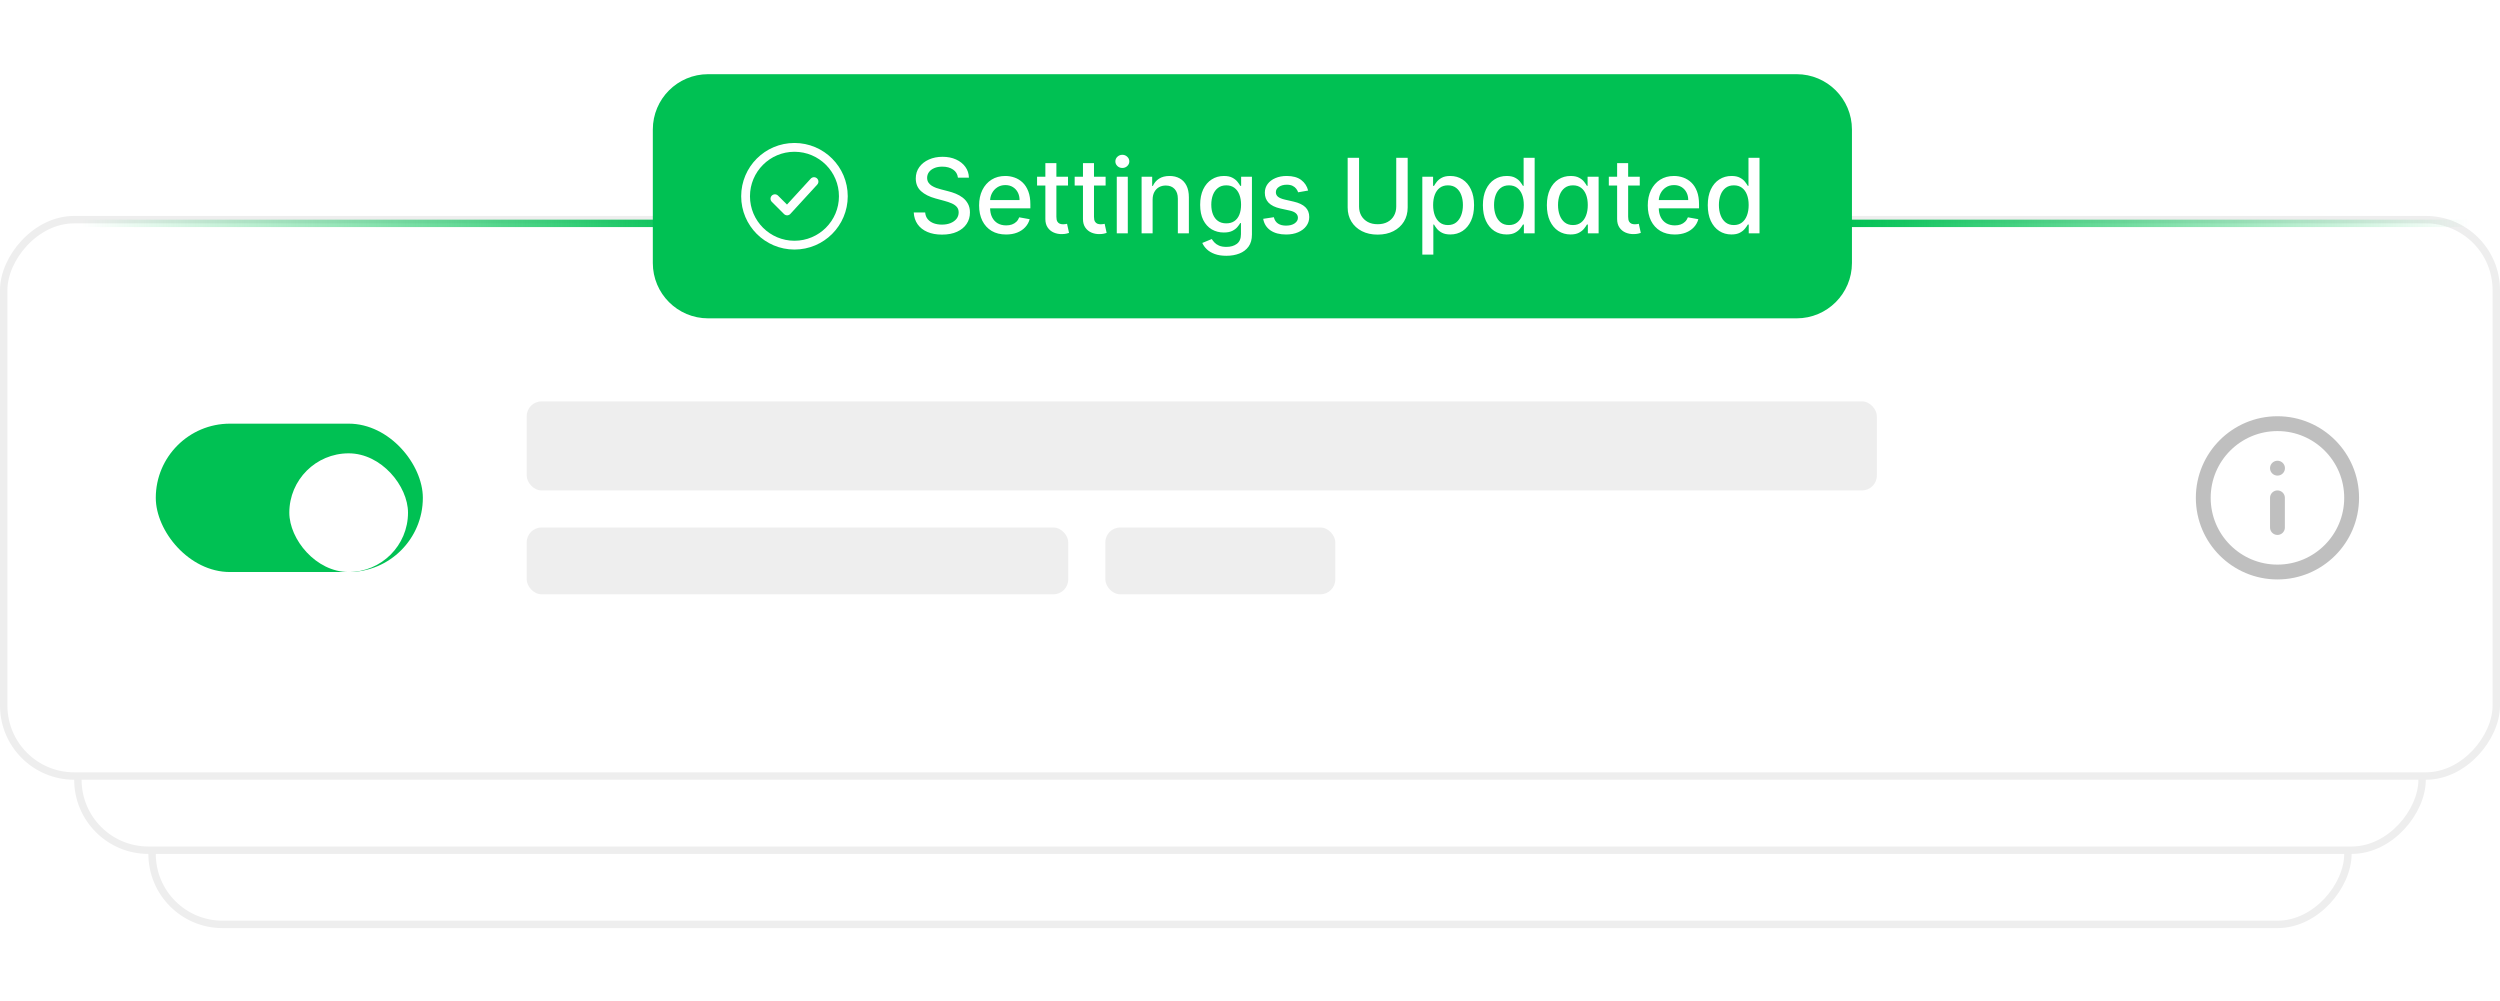 <svg width="337" height="135" viewBox="0 0 337 135" fill="none" xmlns="http://www.w3.org/2000/svg">
<rect x="0.5" y="-0.5" width="296" height="75" rx="9.5" transform="matrix(1 0 0 -1 20 124.109)" fill="white" stroke="#EEEEEE"/>
<rect x="0.5" y="-0.5" width="316" height="75" rx="9.5" transform="matrix(1 0 0 -1 10 114.109)" fill="white" stroke="#EEEEEE"/>
<rect x="0.5" y="-0.5" width="336" height="75" rx="9.5" transform="matrix(1 0 0 -1 0 104.109)" fill="white" stroke="#EEEEEE"/>
<path d="M95 30.109L11 30.109" stroke="url(#paint0_linear_201_4548)"/>
<path d="M249 30.109L333 30.109" stroke="url(#paint1_linear_201_4548)"/>
<g opacity="0.25">
<path d="M307 71.109V67.109M307 63.109H307.01M317 67.109C317 72.632 312.523 77.109 307 77.109C301.477 77.109 297 72.632 297 67.109C297 61.587 301.477 57.109 307 57.109C312.523 57.109 317 61.587 317 67.109Z" stroke="black" stroke-width="2" stroke-linecap="round" stroke-linejoin="round"/>
</g>
<rect x="21" y="57.109" width="36" height="20" rx="10" fill="#00C153"/>
<g filter="url(#filter0_d_201_4548)">
<rect x="39" y="59.109" width="16" height="16" rx="8" fill="white"/>
</g>
<rect x="71" y="54.109" width="182" height="12" rx="2" fill="#EEEEEE"/>
<rect x="71" y="71.109" width="73" height="9" rx="2" fill="#EEEEEE"/>
<rect x="149" y="71.109" width="31" height="9" rx="2" fill="#EEEEEE"/>
<path d="M88 17.457C88 13.338 91.338 10 95.457 10H242.185C246.303 10 249.642 13.338 249.642 17.457V35.457C249.642 39.575 246.303 42.913 242.185 42.913H95.457C91.338 42.913 88 39.575 88 35.457V17.457Z" fill="#00C153"/>
<path d="M113.683 26.456C113.683 22.817 110.733 19.866 107.094 19.866C103.454 19.866 100.504 22.817 100.504 26.456C100.504 30.095 103.454 33.046 107.094 33.046C110.733 33.046 113.683 30.095 113.683 26.456Z" stroke="white" stroke-width="1.186"/>
<path d="M104.458 26.786L106.105 28.433L109.729 24.48" stroke="white" stroke-width="1.186" stroke-linecap="round" stroke-linejoin="round"/>
<path d="M129.129 23.95C129.076 23.479 128.857 23.114 128.472 22.856C128.088 22.594 127.604 22.463 127.021 22.463C126.603 22.463 126.242 22.529 125.937 22.662C125.632 22.791 125.395 22.97 125.226 23.199C125.06 23.424 124.977 23.681 124.977 23.97C124.977 24.212 125.034 24.42 125.146 24.596C125.262 24.772 125.413 24.919 125.599 25.038C125.788 25.154 125.99 25.252 126.205 25.332C126.421 25.408 126.628 25.471 126.827 25.521L127.821 25.779C128.146 25.859 128.479 25.966 128.82 26.102C129.162 26.238 129.478 26.417 129.77 26.639C130.062 26.861 130.297 27.136 130.476 27.465C130.658 27.793 130.749 28.185 130.749 28.643C130.749 29.22 130.6 29.732 130.302 30.179C130.007 30.627 129.578 30.98 129.014 31.238C128.454 31.497 127.776 31.626 126.981 31.626C126.219 31.626 125.559 31.505 125.002 31.263C124.445 31.021 124.01 30.678 123.695 30.234C123.38 29.786 123.206 29.256 123.173 28.643H124.714C124.744 29.011 124.863 29.317 125.072 29.563C125.284 29.805 125.554 29.985 125.882 30.105C126.214 30.221 126.577 30.279 126.971 30.279C127.405 30.279 127.791 30.21 128.129 30.075C128.471 29.935 128.739 29.743 128.935 29.498C129.13 29.249 129.228 28.959 129.228 28.628C129.228 28.326 129.142 28.079 128.97 27.887C128.801 27.695 128.57 27.536 128.279 27.41C127.99 27.284 127.664 27.173 127.299 27.077L126.096 26.749C125.281 26.527 124.634 26.2 124.157 25.769C123.683 25.338 123.446 24.768 123.446 24.059C123.446 23.472 123.605 22.96 123.923 22.523C124.242 22.085 124.672 21.746 125.216 21.504C125.76 21.258 126.373 21.136 127.056 21.136C127.745 21.136 128.353 21.257 128.88 21.499C129.41 21.741 129.828 22.074 130.133 22.498C130.438 22.919 130.597 23.403 130.61 23.95H129.129ZM135.617 31.611C134.865 31.611 134.217 31.45 133.673 31.129C133.133 30.804 132.715 30.348 132.42 29.761C132.129 29.172 131.983 28.48 131.983 27.688C131.983 26.906 132.129 26.217 132.42 25.62C132.715 25.023 133.126 24.558 133.653 24.223C134.184 23.888 134.803 23.721 135.513 23.721C135.944 23.721 136.361 23.792 136.765 23.935C137.17 24.077 137.533 24.301 137.854 24.606C138.176 24.911 138.429 25.307 138.615 25.794C138.801 26.278 138.893 26.866 138.893 27.559V28.086H132.823V26.972H137.437C137.437 26.581 137.357 26.235 137.198 25.933C137.039 25.628 136.815 25.388 136.527 25.212C136.242 25.037 135.907 24.949 135.523 24.949C135.105 24.949 134.74 25.052 134.429 25.257C134.121 25.459 133.882 25.724 133.713 26.053C133.547 26.377 133.464 26.73 133.464 27.112V27.982C133.464 28.492 133.554 28.926 133.733 29.284C133.915 29.642 134.169 29.916 134.493 30.105C134.818 30.29 135.198 30.383 135.632 30.383C135.914 30.383 136.171 30.343 136.403 30.264C136.635 30.181 136.835 30.058 137.004 29.896C137.173 29.733 137.302 29.533 137.392 29.294L138.799 29.548C138.686 29.962 138.484 30.325 138.192 30.636C137.904 30.945 137.541 31.185 137.104 31.357C136.669 31.526 136.174 31.611 135.617 31.611ZM143.967 23.82V25.014H139.796V23.82H143.967ZM140.915 21.991H142.401V29.215C142.401 29.503 142.444 29.72 142.53 29.866C142.617 30.008 142.728 30.106 142.864 30.159C143.003 30.209 143.154 30.234 143.316 30.234C143.435 30.234 143.54 30.225 143.629 30.209C143.719 30.192 143.788 30.179 143.838 30.169L144.106 31.397C144.02 31.43 143.898 31.463 143.739 31.497C143.579 31.533 143.381 31.553 143.142 31.556C142.751 31.563 142.386 31.493 142.048 31.347C141.71 31.201 141.437 30.976 141.228 30.671C141.019 30.366 140.915 29.983 140.915 29.523V21.991ZM149.036 23.82V25.014H144.865V23.82H149.036ZM145.984 21.991H147.47V29.215C147.47 29.503 147.513 29.72 147.599 29.866C147.686 30.008 147.797 30.106 147.933 30.159C148.072 30.209 148.223 30.234 148.385 30.234C148.504 30.234 148.609 30.225 148.698 30.209C148.788 30.192 148.857 30.179 148.907 30.169L149.175 31.397C149.089 31.43 148.967 31.463 148.808 31.497C148.648 31.533 148.45 31.553 148.211 31.556C147.82 31.563 147.455 31.493 147.117 31.347C146.779 31.201 146.506 30.976 146.297 30.671C146.088 30.366 145.984 29.983 145.984 29.523V21.991ZM150.541 31.457V23.82H152.027V31.457H150.541ZM151.291 22.642C151.033 22.642 150.811 22.556 150.625 22.384C150.443 22.208 150.352 21.999 150.352 21.757C150.352 21.512 150.443 21.303 150.625 21.131C150.811 20.955 151.033 20.867 151.291 20.867C151.55 20.867 151.77 20.955 151.953 21.131C152.138 21.303 152.231 21.512 152.231 21.757C152.231 21.999 152.138 22.208 151.953 22.384C151.77 22.556 151.55 22.642 151.291 22.642ZM155.373 26.923V31.457H153.887V23.82H155.314V25.063H155.408C155.584 24.659 155.859 24.334 156.234 24.089C156.611 23.844 157.087 23.721 157.66 23.721C158.181 23.721 158.636 23.83 159.028 24.049C159.419 24.265 159.722 24.586 159.937 25.014C160.153 25.441 160.261 25.97 160.261 26.599V31.457H158.774V26.779C158.774 26.225 158.63 25.792 158.341 25.481C158.053 25.166 157.657 25.009 157.153 25.009C156.809 25.009 156.502 25.083 156.234 25.232C155.968 25.381 155.758 25.6 155.602 25.889C155.45 26.174 155.373 26.518 155.373 26.923ZM165.316 34.48C164.709 34.48 164.187 34.4 163.75 34.241C163.316 34.082 162.961 33.871 162.686 33.609C162.411 33.348 162.205 33.061 162.069 32.749L163.347 32.222C163.437 32.368 163.556 32.522 163.705 32.685C163.857 32.85 164.063 32.991 164.322 33.107C164.583 33.223 164.92 33.281 165.331 33.281C165.894 33.281 166.36 33.144 166.728 32.869C167.096 32.597 167.28 32.163 167.28 31.566V30.065H167.185C167.096 30.227 166.966 30.408 166.797 30.607C166.632 30.805 166.403 30.978 166.111 31.124C165.82 31.27 165.44 31.342 164.973 31.342C164.37 31.342 163.826 31.201 163.342 30.92C162.862 30.635 162.48 30.215 162.199 29.662C161.92 29.105 161.781 28.421 161.781 27.609C161.781 26.797 161.919 26.101 162.194 25.521C162.472 24.941 162.853 24.497 163.337 24.188C163.821 23.877 164.37 23.721 164.983 23.721C165.457 23.721 165.839 23.8 166.131 23.96C166.423 24.115 166.65 24.298 166.812 24.506C166.978 24.715 167.106 24.899 167.195 25.058H167.304V23.82H168.761V31.626C168.761 32.282 168.609 32.821 168.304 33.242C167.999 33.663 167.586 33.974 167.066 34.176C166.549 34.378 165.965 34.48 165.316 34.48ZM165.301 30.109C165.728 30.109 166.09 30.01 166.385 29.811C166.683 29.609 166.908 29.321 167.061 28.946C167.217 28.568 167.295 28.116 167.295 27.589C167.295 27.075 167.218 26.623 167.066 26.232C166.913 25.84 166.69 25.536 166.395 25.317C166.1 25.095 165.735 24.984 165.301 24.984C164.853 24.984 164.481 25.1 164.182 25.332C163.884 25.56 163.659 25.872 163.506 26.266C163.357 26.661 163.282 27.102 163.282 27.589C163.282 28.089 163.359 28.529 163.511 28.906C163.664 29.284 163.889 29.579 164.187 29.791C164.489 30.003 164.86 30.109 165.301 30.109ZM176.337 25.685L174.99 25.923C174.933 25.751 174.844 25.587 174.721 25.431C174.602 25.275 174.44 25.148 174.234 25.048C174.029 24.949 173.772 24.899 173.463 24.899C173.043 24.899 172.691 24.994 172.409 25.183C172.128 25.368 171.987 25.608 171.987 25.904C171.987 26.159 172.081 26.364 172.27 26.52C172.459 26.676 172.764 26.803 173.185 26.903L174.398 27.181C175.101 27.344 175.624 27.594 175.969 27.932C176.314 28.27 176.486 28.709 176.486 29.249C176.486 29.707 176.354 30.114 176.088 30.472C175.827 30.827 175.46 31.105 174.99 31.308C174.522 31.51 173.981 31.611 173.364 31.611C172.509 31.611 171.811 31.429 171.271 31.064C170.731 30.696 170.399 30.174 170.277 29.498L171.713 29.279C171.803 29.654 171.987 29.937 172.265 30.129C172.544 30.318 172.907 30.413 173.354 30.413C173.841 30.413 174.231 30.312 174.522 30.109C174.814 29.904 174.96 29.654 174.96 29.359C174.96 29.12 174.87 28.92 174.691 28.757C174.516 28.595 174.246 28.472 173.881 28.389L172.588 28.106C171.876 27.944 171.349 27.685 171.008 27.33C170.669 26.976 170.5 26.527 170.5 25.983C170.5 25.532 170.626 25.138 170.878 24.8C171.13 24.462 171.478 24.198 171.922 24.009C172.366 23.817 172.875 23.721 173.449 23.721C174.274 23.721 174.923 23.9 175.397 24.258C175.871 24.613 176.185 25.088 176.337 25.685ZM188.213 21.275H189.754V27.972C189.754 28.684 189.586 29.316 189.252 29.866C188.917 30.413 188.446 30.844 187.84 31.158C187.233 31.47 186.522 31.626 185.707 31.626C184.895 31.626 184.186 31.47 183.579 31.158C182.973 30.844 182.502 30.413 182.167 29.866C181.832 29.316 181.665 28.684 181.665 27.972V21.275H183.201V27.847C183.201 28.308 183.302 28.717 183.504 29.075C183.71 29.433 184 29.715 184.375 29.921C184.749 30.123 185.193 30.224 185.707 30.224C186.224 30.224 186.67 30.123 187.044 29.921C187.422 29.715 187.71 29.433 187.909 29.075C188.111 28.717 188.213 28.308 188.213 27.847V21.275ZM191.728 34.32V23.82H193.18V25.058H193.304C193.39 24.899 193.514 24.715 193.677 24.506C193.839 24.298 194.065 24.115 194.353 23.96C194.641 23.8 195.022 23.721 195.496 23.721C196.113 23.721 196.663 23.877 197.147 24.188C197.631 24.5 198.01 24.949 198.285 25.536C198.564 26.122 198.703 26.828 198.703 27.654C198.703 28.479 198.566 29.186 198.29 29.776C198.015 30.363 197.638 30.815 197.157 31.134C196.676 31.448 196.128 31.606 195.511 31.606C195.047 31.606 194.668 31.528 194.373 31.372C194.081 31.216 193.852 31.034 193.687 30.825C193.521 30.616 193.393 30.431 193.304 30.268H193.214V34.32H191.728ZM193.185 27.639C193.185 28.175 193.263 28.646 193.418 29.05C193.574 29.455 193.799 29.771 194.094 30C194.389 30.225 194.751 30.338 195.178 30.338C195.622 30.338 195.994 30.221 196.292 29.985C196.59 29.747 196.816 29.423 196.968 29.016C197.124 28.608 197.202 28.149 197.202 27.639C197.202 27.135 197.125 26.682 196.973 26.281C196.824 25.88 196.598 25.564 196.297 25.332C195.999 25.1 195.626 24.984 195.178 24.984C194.747 24.984 194.383 25.095 194.084 25.317C193.789 25.539 193.566 25.849 193.413 26.247C193.261 26.644 193.185 27.108 193.185 27.639ZM203.087 31.606C202.471 31.606 201.921 31.448 201.437 31.134C200.956 30.815 200.578 30.363 200.303 29.776C200.031 29.186 199.895 28.479 199.895 27.654C199.895 26.828 200.033 26.122 200.308 25.536C200.587 24.949 200.968 24.5 201.452 24.188C201.935 23.877 202.484 23.721 203.097 23.721C203.571 23.721 203.952 23.8 204.241 23.96C204.532 24.115 204.758 24.298 204.917 24.506C205.079 24.715 205.205 24.899 205.295 25.058H205.384V21.275H206.871V31.457H205.419V30.268H205.295C205.205 30.431 205.076 30.616 204.907 30.825C204.741 31.034 204.512 31.216 204.221 31.372C203.929 31.528 203.551 31.606 203.087 31.606ZM203.415 30.338C203.843 30.338 204.204 30.225 204.499 30C204.797 29.771 205.023 29.455 205.175 29.05C205.331 28.646 205.409 28.175 205.409 27.639C205.409 27.108 205.333 26.644 205.18 26.247C205.028 25.849 204.804 25.539 204.509 25.317C204.214 25.095 203.85 24.984 203.415 24.984C202.968 24.984 202.595 25.1 202.297 25.332C201.998 25.564 201.773 25.88 201.621 26.281C201.471 26.682 201.397 27.135 201.397 27.639C201.397 28.149 201.473 28.608 201.626 29.016C201.778 29.423 202.003 29.747 202.302 29.985C202.603 30.221 202.975 30.338 203.415 30.338ZM211.711 31.606C211.094 31.606 210.544 31.448 210.06 31.134C209.58 30.815 209.202 30.363 208.927 29.776C208.655 29.186 208.519 28.479 208.519 27.654C208.519 26.828 208.657 26.122 208.932 25.536C209.21 24.949 209.591 24.5 210.075 24.188C210.559 23.877 211.108 23.721 211.721 23.721C212.195 23.721 212.576 23.8 212.864 23.96C213.156 24.115 213.381 24.298 213.54 24.506C213.703 24.715 213.829 24.899 213.918 25.058H214.008V23.82H215.494V31.457H214.043V30.268H213.918C213.829 30.431 213.7 30.616 213.531 30.825C213.365 31.034 213.136 31.216 212.844 31.372C212.553 31.528 212.175 31.606 211.711 31.606ZM212.039 30.338C212.467 30.338 212.828 30.225 213.123 30C213.421 29.771 213.647 29.455 213.799 29.05C213.955 28.646 214.033 28.175 214.033 27.639C214.033 27.108 213.956 26.644 213.804 26.247C213.651 25.849 213.428 25.539 213.133 25.317C212.838 25.095 212.473 24.984 212.039 24.984C211.592 24.984 211.219 25.1 210.92 25.332C210.622 25.564 210.397 25.88 210.244 26.281C210.095 26.682 210.021 27.135 210.021 27.639C210.021 28.149 210.097 28.608 210.249 29.016C210.402 29.423 210.627 29.747 210.925 29.985C211.227 30.221 211.598 30.338 212.039 30.338ZM221.041 23.82V25.014H216.869V23.82H221.041ZM217.988 21.991H219.474V29.215C219.474 29.503 219.518 29.72 219.604 29.866C219.69 30.008 219.801 30.106 219.937 30.159C220.076 30.209 220.227 30.234 220.389 30.234C220.509 30.234 220.613 30.225 220.702 30.209C220.792 30.192 220.862 30.179 220.911 30.169L221.18 31.397C221.094 31.43 220.971 31.463 220.812 31.497C220.653 31.533 220.454 31.553 220.215 31.556C219.824 31.563 219.46 31.493 219.122 31.347C218.783 31.201 218.51 30.976 218.301 30.671C218.092 30.366 217.988 29.983 217.988 29.523V21.991ZM225.754 31.611C225.002 31.611 224.354 31.45 223.81 31.129C223.27 30.804 222.852 30.348 222.557 29.761C222.266 29.172 222.12 28.48 222.12 27.688C222.12 26.906 222.266 26.217 222.557 25.62C222.852 25.023 223.263 24.558 223.79 24.223C224.321 23.888 224.94 23.721 225.65 23.721C226.081 23.721 226.498 23.792 226.902 23.935C227.307 24.077 227.67 24.301 227.991 24.606C228.313 24.911 228.566 25.307 228.752 25.794C228.938 26.278 229.03 26.866 229.03 27.559V28.086H222.96V26.972H227.574C227.574 26.581 227.494 26.235 227.335 25.933C227.176 25.628 226.952 25.388 226.664 25.212C226.379 25.037 226.044 24.949 225.66 24.949C225.242 24.949 224.877 25.052 224.566 25.257C224.258 25.459 224.019 25.724 223.85 26.053C223.684 26.377 223.601 26.73 223.601 27.112V27.982C223.601 28.492 223.691 28.926 223.87 29.284C224.052 29.642 224.306 29.916 224.63 30.105C224.955 30.29 225.335 30.383 225.769 30.383C226.051 30.383 226.308 30.343 226.54 30.264C226.772 30.181 226.972 30.058 227.141 29.896C227.31 29.733 227.439 29.533 227.529 29.294L228.936 29.548C228.823 29.962 228.621 30.325 228.329 30.636C228.041 30.945 227.678 31.185 227.241 31.357C226.806 31.526 226.311 31.611 225.754 31.611ZM233.398 31.606C232.782 31.606 232.232 31.448 231.748 31.134C231.267 30.815 230.889 30.363 230.614 29.776C230.342 29.186 230.207 28.479 230.207 27.654C230.207 26.828 230.344 26.122 230.619 25.536C230.898 24.949 231.279 24.5 231.763 24.188C232.247 23.877 232.795 23.721 233.408 23.721C233.882 23.721 234.263 23.8 234.552 23.96C234.843 24.115 235.069 24.298 235.228 24.506C235.39 24.715 235.516 24.899 235.606 25.058H235.695V21.275H237.182V31.457H235.73V30.268H235.606C235.516 30.431 235.387 30.616 235.218 30.825C235.052 31.034 234.824 31.216 234.532 31.372C234.24 31.528 233.862 31.606 233.398 31.606ZM233.726 30.338C234.154 30.338 234.515 30.225 234.81 30C235.109 29.771 235.334 29.455 235.486 29.05C235.642 28.646 235.72 28.175 235.72 27.639C235.72 27.108 235.644 26.644 235.491 26.247C235.339 25.849 235.115 25.539 234.82 25.317C234.525 25.095 234.161 24.984 233.726 24.984C233.279 24.984 232.906 25.1 232.608 25.332C232.31 25.564 232.084 25.88 231.932 26.281C231.783 26.682 231.708 27.135 231.708 27.639C231.708 28.149 231.784 28.608 231.937 29.016C232.089 29.423 232.315 29.747 232.613 29.985C232.914 30.221 233.286 30.338 233.726 30.338Z" fill="white"/>
<defs>
<filter id="filter0_d_201_4548" x="35" y="57.109" width="24" height="24" filterUnits="userSpaceOnUse" color-interpolation-filters="sRGB">
<feFlood flood-opacity="0" result="BackgroundImageFix"/>
<feColorMatrix in="SourceAlpha" type="matrix" values="0 0 0 0 0 0 0 0 0 0 0 0 0 0 0 0 0 0 127 0" result="hardAlpha"/>
<feOffset dy="2"/>
<feGaussianBlur stdDeviation="2"/>
<feComposite in2="hardAlpha" operator="out"/>
<feColorMatrix type="matrix" values="0 0 0 0 0.153 0 0 0 0 0.153 0 0 0 0 0.153 0 0 0 0.1 0"/>
<feBlend mode="normal" in2="BackgroundImageFix" result="effect1_dropShadow_201_4548"/>
<feBlend mode="normal" in="SourceGraphic" in2="effect1_dropShadow_201_4548" result="shape"/>
</filter>
<linearGradient id="paint0_linear_201_4548" x1="11" y1="30.609" x2="95" y2="30.609" gradientUnits="userSpaceOnUse">
<stop stop-color="#00C153" stop-opacity="0"/>
<stop offset="1" stop-color="#00C153"/>
</linearGradient>
<linearGradient id="paint1_linear_201_4548" x1="333" y1="29.609" x2="249" y2="29.609" gradientUnits="userSpaceOnUse">
<stop stop-color="#00C153" stop-opacity="0"/>
<stop offset="1" stop-color="#00C153"/>
</linearGradient>
</defs>
</svg>
